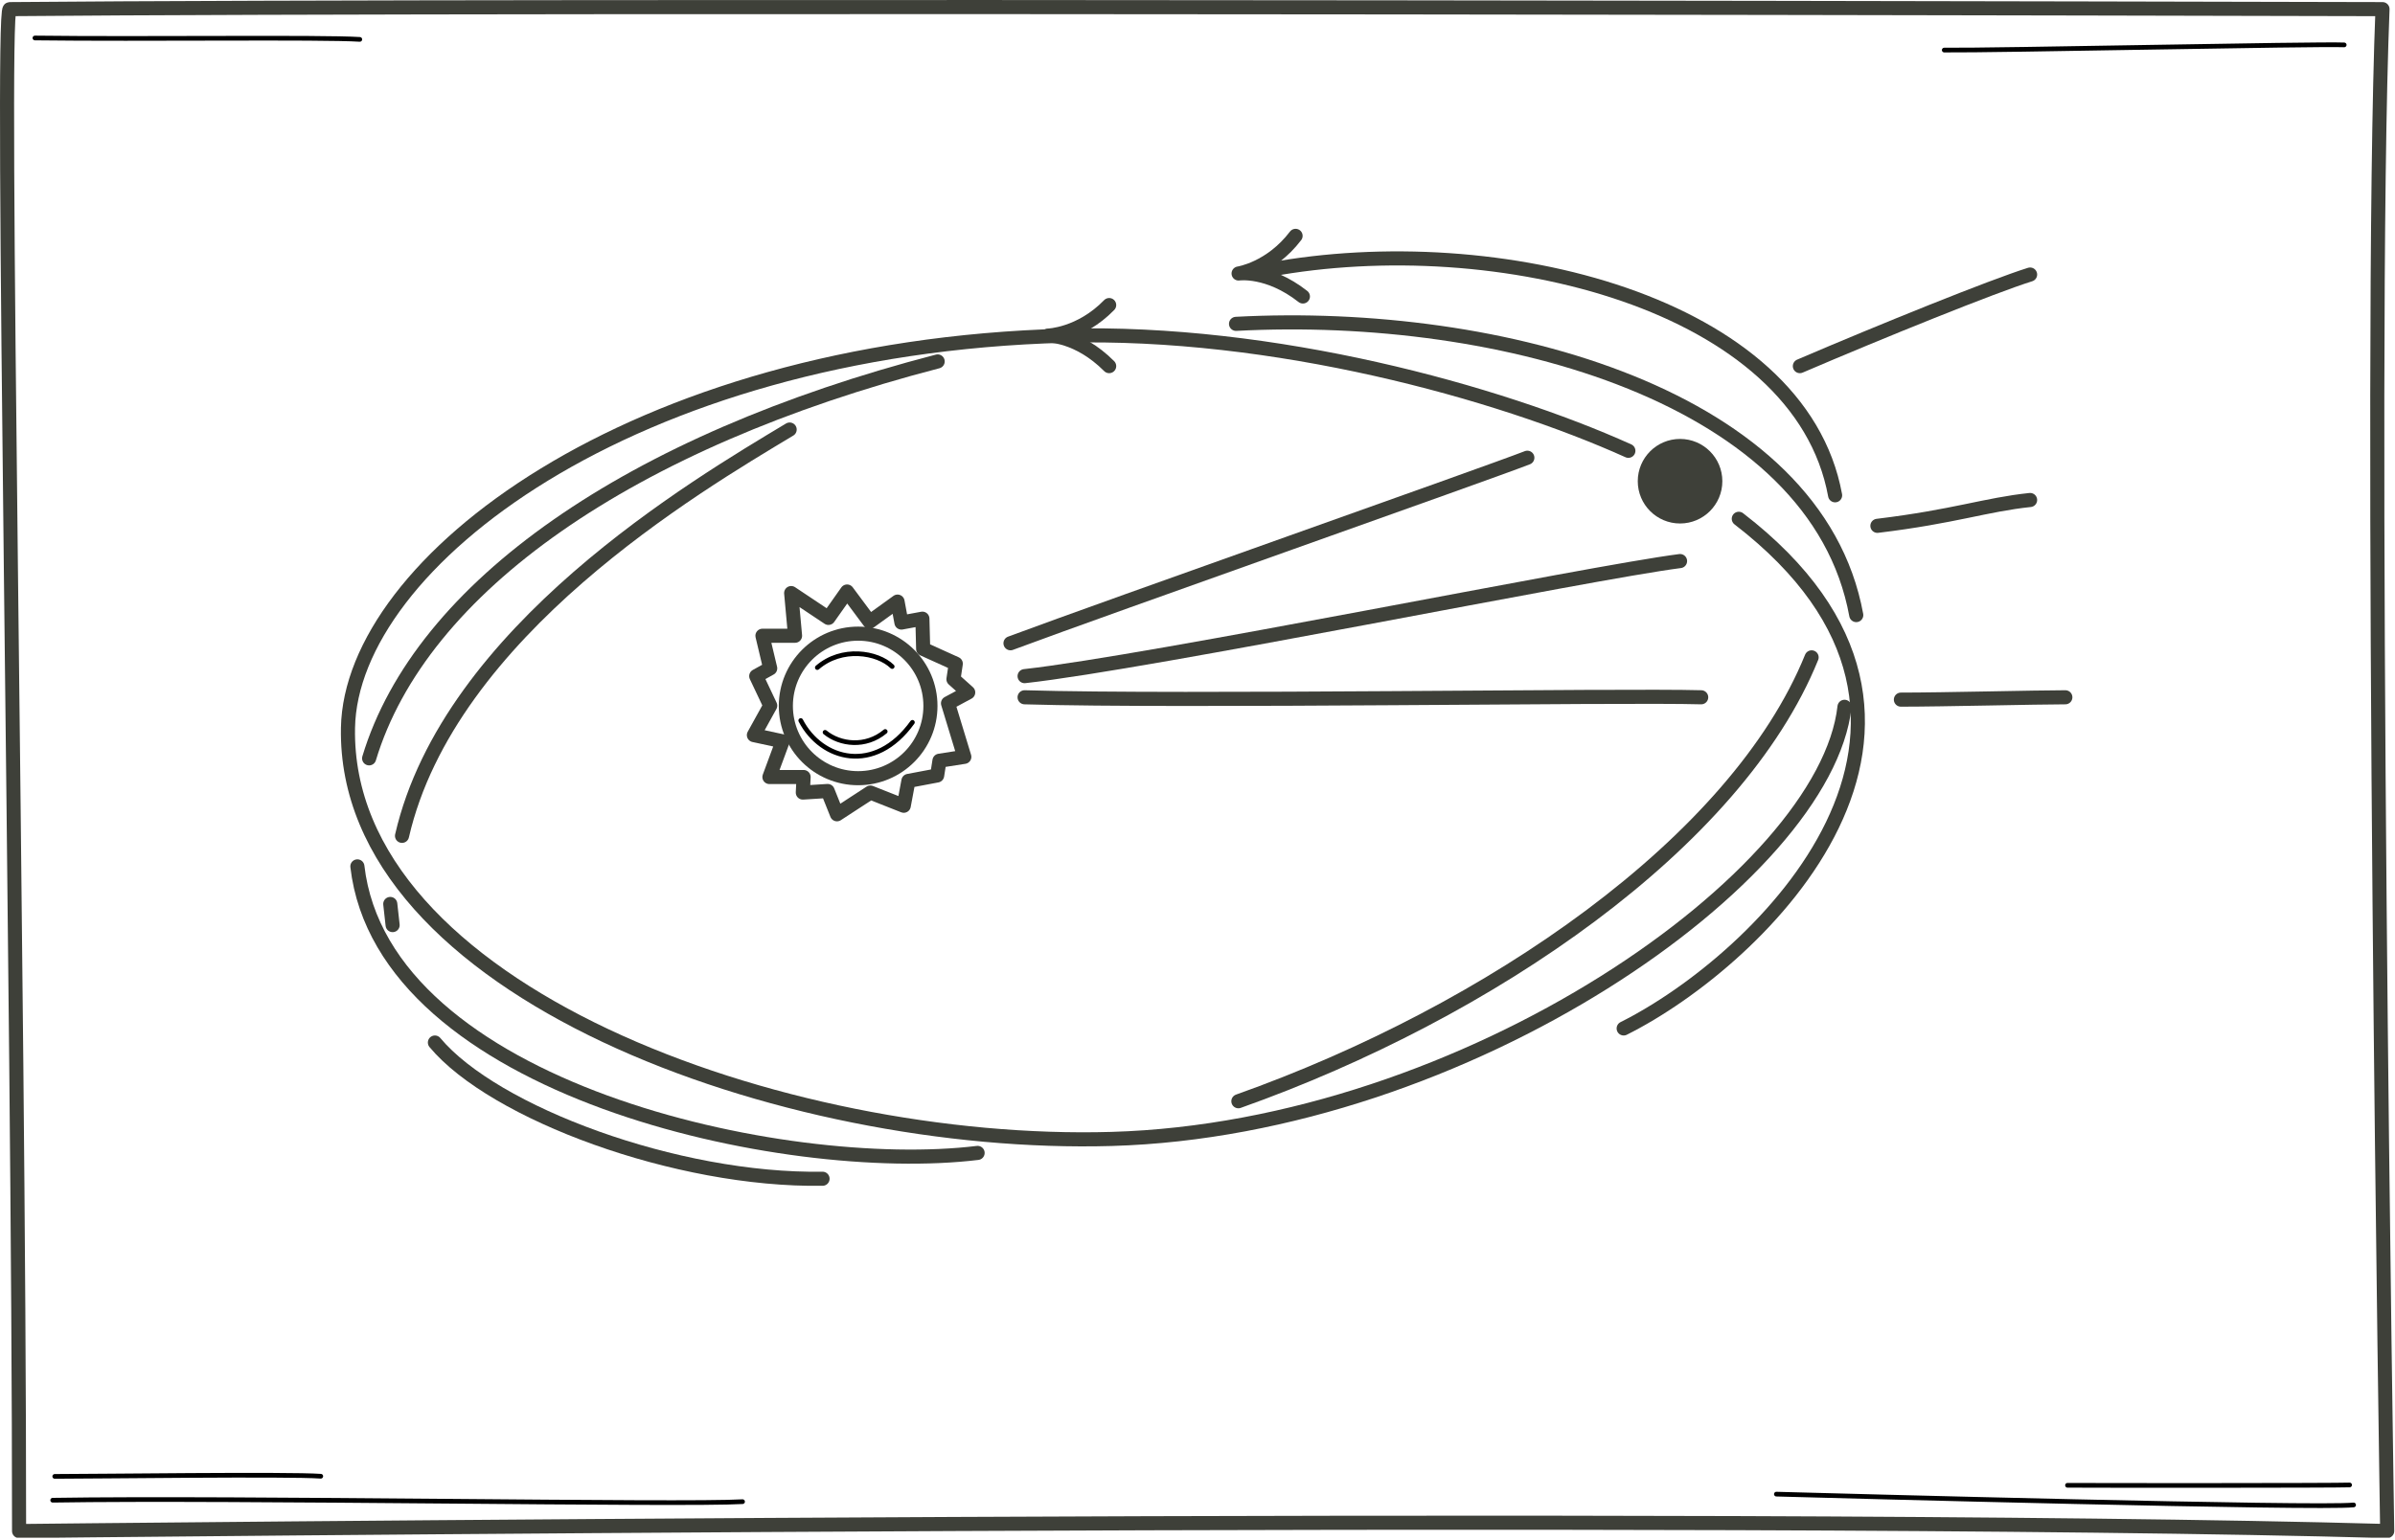 <?xml version="1.0" encoding="UTF-8" standalone="no"?>
<!DOCTYPE svg PUBLIC "-//W3C//DTD SVG 1.1//EN" "http://www.w3.org/Graphics/SVG/1.1/DTD/svg11.dtd">
<svg width="100%" height="100%" viewBox="0 0 1062 683" version="1.1" xmlns="http://www.w3.org/2000/svg" xmlns:xlink="http://www.w3.org/1999/xlink" xml:space="preserve" xmlns:serif="http://www.serif.com/" style="fill-rule:evenodd;clip-rule:evenodd;stroke-linecap:round;stroke-linejoin:round;stroke-miterlimit:2;">
    <g transform="matrix(1,0,0,1,0.004,-0.003)">
        <g transform="matrix(4.167,0,0,4.167,0,0)">
            <clipPath id="_clip1">
                <rect x="0" y="0" width="254.88" height="163.68"/>
            </clipPath>
            <g clip-path="url(#_clip1)">
                <path d="M99.01,75.142C99.01,79.391 95.566,82.835 91.317,82.835C87.068,82.835 83.624,79.391 83.624,75.142C83.624,70.894 87.068,67.45 91.317,67.45C95.566,67.45 99.01,70.894 99.01,75.142Z" style="fill:none;stroke:rgb(62,64,57);stroke-width:1.5px;"/>
                <path d="M92.535,66.186L95.51,64.038L95.923,66.269L98.154,65.856L98.236,69.078L101.707,70.648L101.459,72.3L103.029,73.705L100.88,74.862L102.615,80.563L99.971,80.976L99.724,82.546L96.666,83.124L96.171,85.768L92.618,84.364L89.065,86.677L88.073,84.198L85.429,84.364L85.512,82.711L81.876,82.711L83.281,78.91L80.224,78.249L81.959,75.11L80.472,71.97L81.959,71.144L81.133,67.673L84.603,67.673L84.19,63.129L88.156,65.773L90.139,62.964L92.535,66.186Z" style="fill:none;stroke:rgb(62,64,57);stroke-width:1.5px;"/>
                <path d="M182.529,51.223C182.529,53.294 180.85,54.973 178.779,54.973C176.707,54.973 175.029,53.294 175.029,51.223C175.029,49.151 176.707,47.473 178.779,47.473C180.85,47.473 182.529,49.151 182.529,51.223Z" style="fill:rgb(62,64,57);"/>
                <path d="M182.529,51.223C182.529,53.294 180.85,54.973 178.779,54.973C176.707,54.973 175.029,53.294 175.029,51.223C175.029,49.151 176.707,47.473 178.779,47.473C180.85,47.473 182.529,49.151 182.529,51.223Z" style="fill:none;stroke:rgb(62,64,57);stroke-width:1.5px;"/>
                <path d="M118.029,32.473C114.959,35.632 111.529,35.723 111.529,35.723C111.529,35.723 114.688,35.632 118.029,38.973" style="fill:none;stroke:rgb(62,64,57);stroke-width:1.5px;"/>
                <path d="M1.029,0.973C56.529,0.473 253.529,0.973 253.529,0.973C252.029,38.473 254.029,162.973 254.029,162.973C183.029,160.973 2.029,162.973 2.029,162.973C2.029,104.973 0.029,0.982 1.029,0.973Z" style="fill:none;stroke:rgb(62,64,57);stroke-width:1.5px;"/>
                <path d="M172.779,109.473C187.279,102.223 213.418,77.084 185.029,55.223" style="fill:none;stroke:rgb(62,64,57);stroke-width:1.5px;"/>
                <path d="M173.279,47.987C159.35,41.705 135.519,35.135 113.279,35.736C67.029,36.987 37.341,59.982 37.029,77.487C36.529,105.486 83.529,122.237 118.279,121.236C156.043,120.15 194.279,93.237 196.279,75.237" style="fill:none;stroke:rgb(62,64,57);stroke-width:1.5px;"/>
                <path d="M197.529,65.473C193.279,42.223 159.779,32.973 131.529,34.473" style="fill:none;stroke:rgb(62,64,57);stroke-width:1.5px;"/>
                <path d="M99.779,38.473C67.029,46.973 44.779,62.473 39.279,80.723" style="fill:none;stroke:rgb(62,64,57);stroke-width:1.5px;"/>
                <path d="M38.029,92.223C40.779,115.973 83.529,125.223 104.029,122.723" style="fill:none;stroke:rgb(62,64,57);stroke-width:1.5px;"/>
                <path d="M131.779,117.223C158.529,107.723 184.779,89.723 192.779,69.973" style="fill:none;stroke:rgb(62,64,57);stroke-width:1.5px;"/>
                <path d="M195.279,52.723C191.529,32.223 159.279,24.223 135.029,28.723" style="fill:none;stroke:rgb(62,64,57);stroke-width:1.5px;"/>
                <path d="M84.029,45.723C74.029,51.723 47.779,67.223 42.779,88.973" style="fill:none;stroke:rgb(62,64,57);stroke-width:1.5px;"/>
                <path d="M41.529,96.223L41.779,98.473" style="fill:none;stroke:rgb(62,64,57);stroke-width:1.5px;"/>
                <path d="M137.865,25.106C135.197,28.611 131.802,29.113 131.802,29.113C131.802,29.113 134.928,28.644 138.645,31.559" style="fill:none;stroke:rgb(62,64,57);stroke-width:1.5px;"/>
                <path d="M109.029,74.223C125.779,74.723 172.529,73.973 181.029,74.223" style="fill:none;stroke:rgb(62,64,57);stroke-width:1.5px;"/>
                <path d="M202.279,74.473C206.779,74.473 216.779,74.223 219.779,74.223" style="fill:none;stroke:rgb(62,64,57);stroke-width:1.5px;"/>
                <path d="M109.029,71.973C122.529,70.473 169.029,60.973 178.779,59.723" style="fill:none;stroke:rgb(62,64,57);stroke-width:1.5px;"/>
                <path d="M199.779,55.973C208.029,54.973 211.279,53.723 216.029,53.223" style="fill:none;stroke:rgb(62,64,57);stroke-width:1.5px;"/>
                <path d="M107.529,68.473C118.279,64.473 158.029,50.473 162.529,48.723" style="fill:none;stroke:rgb(62,64,57);stroke-width:1.5px;"/>
                <path d="M191.529,38.973C200.279,35.223 212.029,30.473 216.029,29.223" style="fill:none;stroke:rgb(62,64,57);stroke-width:1.5px;"/>
                <path d="M46.279,110.973C52.529,118.473 72.029,125.723 87.529,125.473" style="fill:none;stroke:rgb(62,64,57);stroke-width:1.5px;"/>
            </g>
        </g>
        <path d="M23.352,665.432C104.838,664.129 303.02,667.681 329.261,666.075" style="fill:none;stroke:black;stroke-width:2.08px;stroke-miterlimit:1.5;"/>
        <path d="M24.269,654.869C41.981,654.871 127.838,653.748 142.241,654.796" style="fill:none;stroke:black;stroke-width:2.08px;stroke-miterlimit:1.5;"/>
        <path d="M15.484,16.853C63.103,17.454 142.26,16.373 159.544,17.473" style="fill:none;stroke:black;stroke-width:2.08px;stroke-miterlimit:1.5;"/>
        <path d="M862.115,22.21C884.211,22.456 1026.86,19.374 1039.47,19.916" style="fill:none;stroke:black;stroke-width:2.08px;stroke-miterlimit:1.5;"/>
        <path d="M787.68,662.736C814.834,663.491 1027.72,669.249 1043.64,667.53" style="fill:none;stroke:black;stroke-width:2.08px;stroke-miterlimit:1.5;"/>
        <path d="M916.773,658.818C929.763,658.917 1036.12,658.934 1041.87,658.669" style="fill:none;stroke:black;stroke-width:2.08px;stroke-miterlimit:1.5;"/>
        <path d="M355.068,319.597C364.226,337.254 387.888,343.641 404.583,320.405" style="fill:none;stroke:black;stroke-width:2.08px;stroke-miterlimit:1.5;"/>
        <path d="M365.848,324.832C372.456,330.247 383.835,331.737 392.52,324.458" style="fill:none;stroke:black;stroke-width:2.08px;stroke-miterlimit:1.5;"/>
        <path d="M362.415,296.11C373.2,286.76 389.075,289.274 395.613,295.644" style="fill:none;stroke:black;stroke-width:2.08px;stroke-miterlimit:1.5;"/>
    </g>
</svg>
